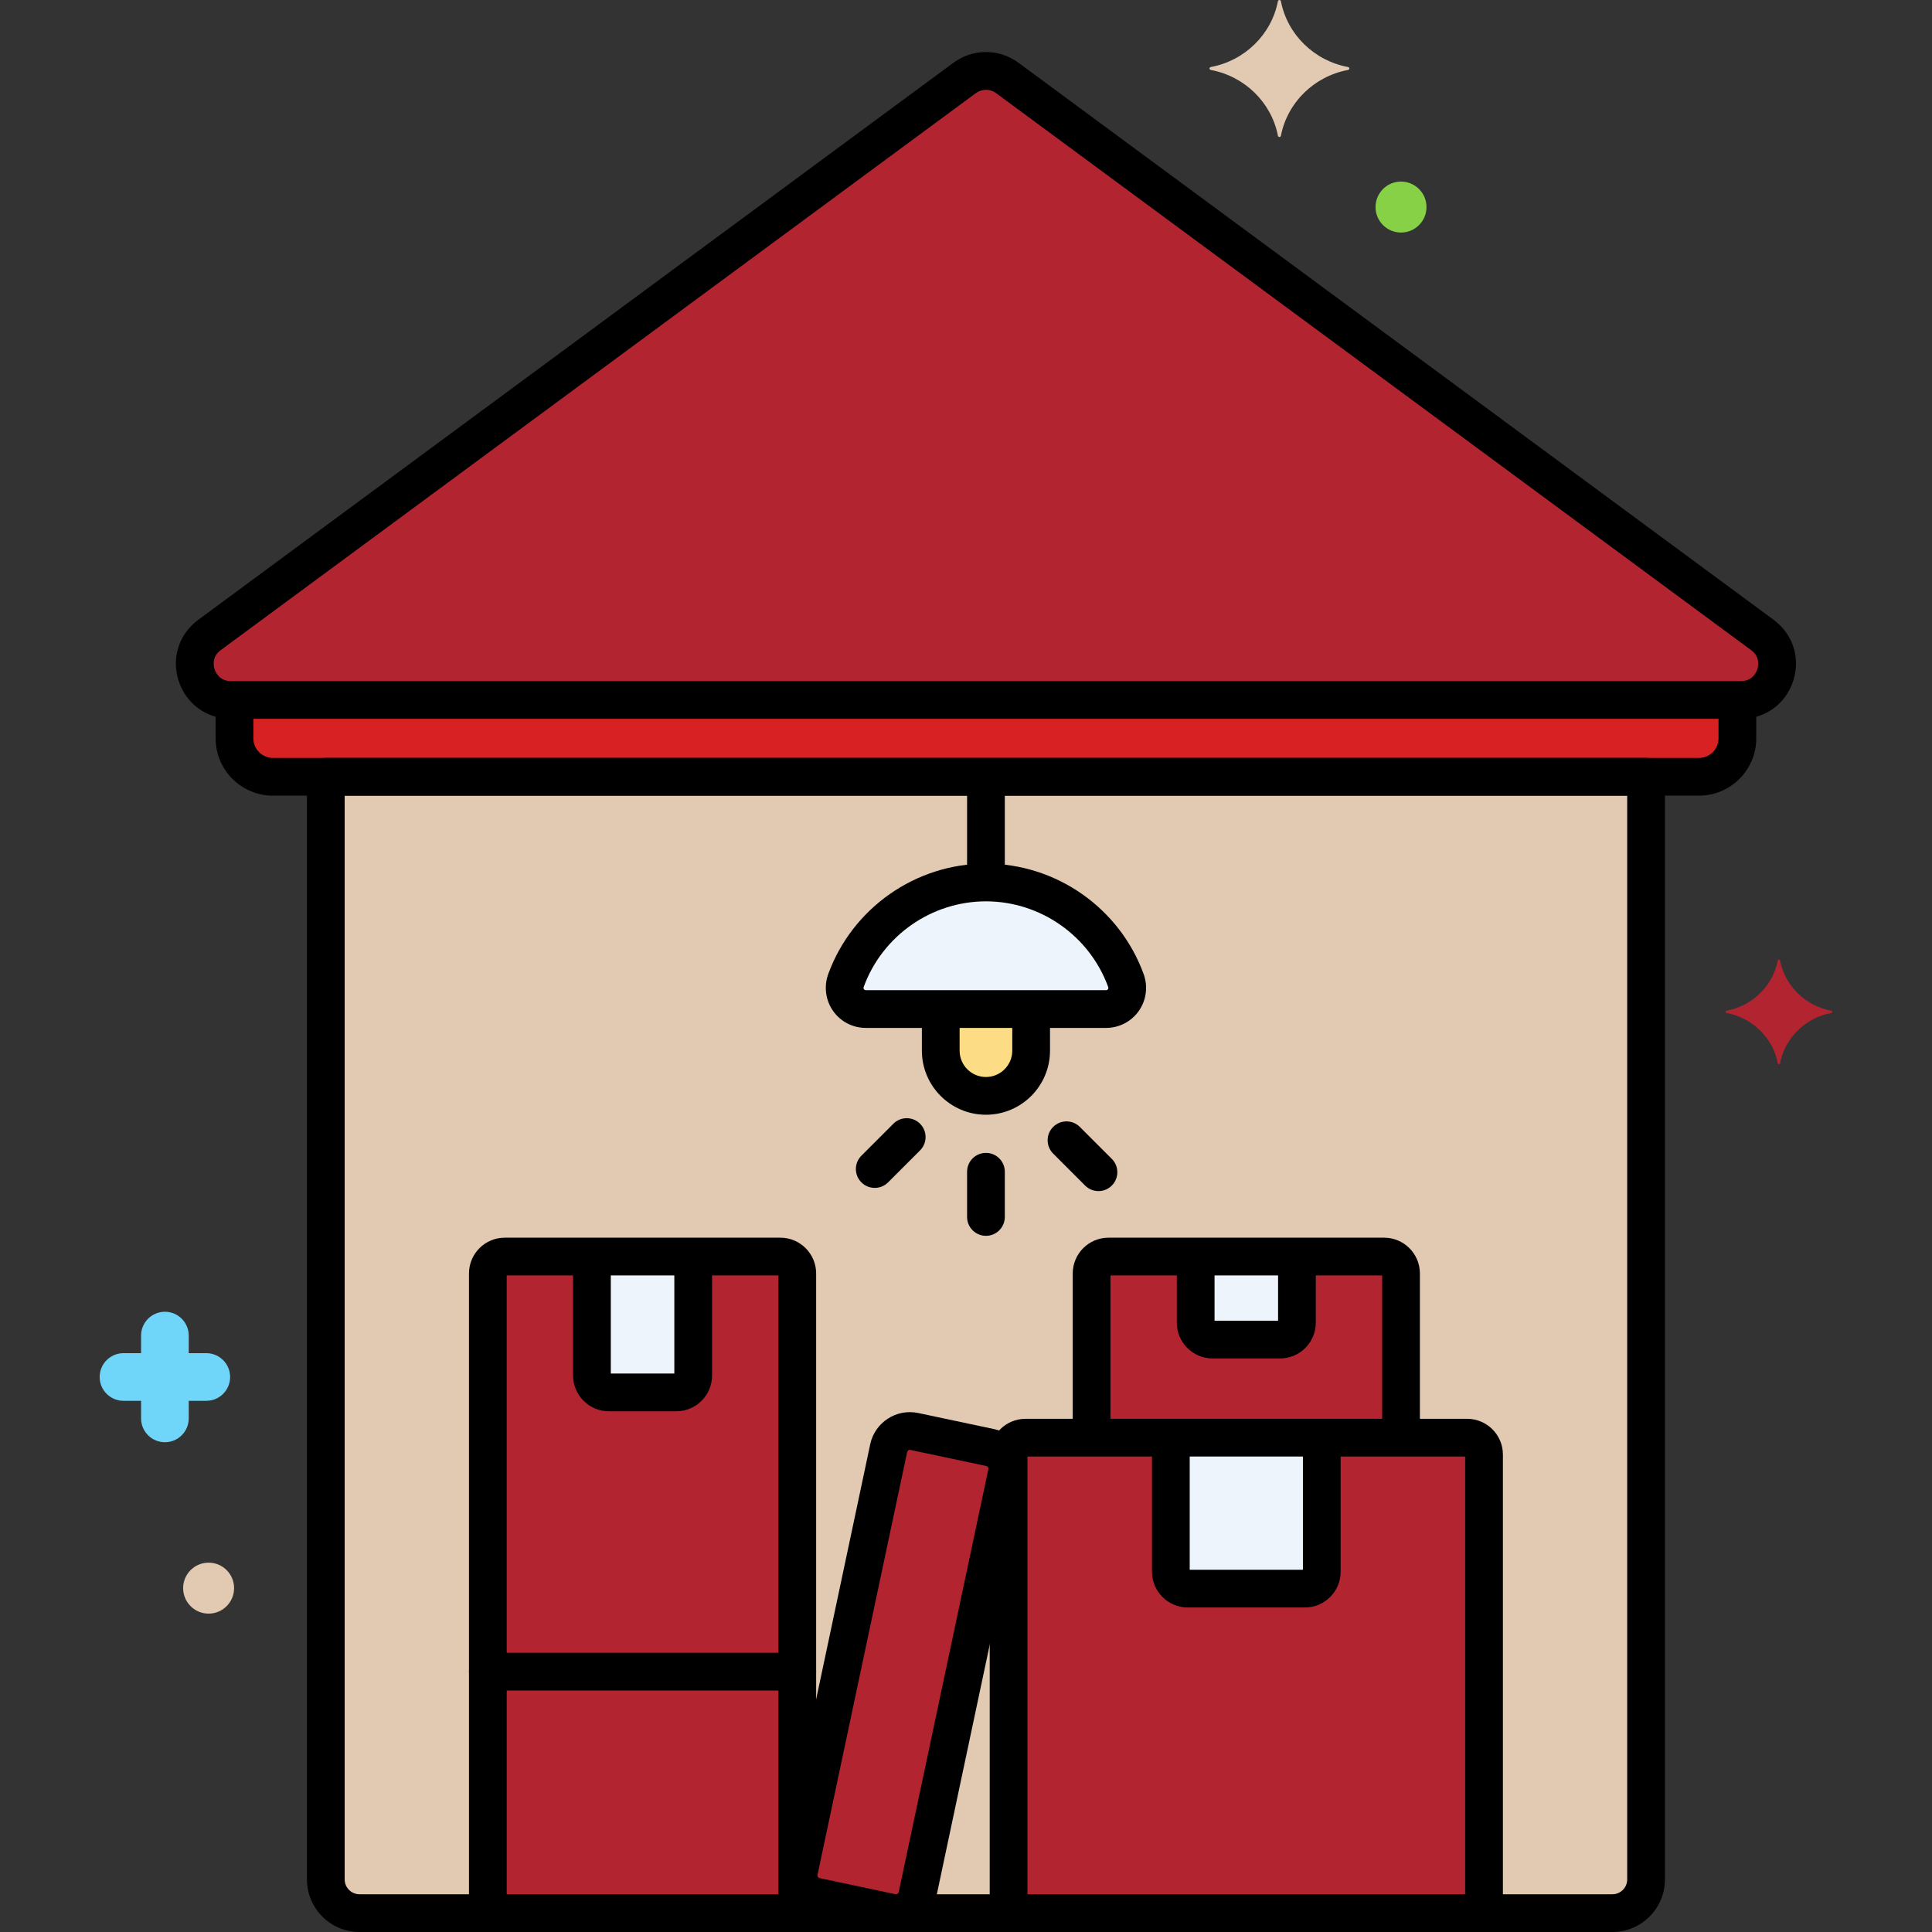 <?xml version="1.0"?>
<svg xmlns="http://www.w3.org/2000/svg" xmlns:xlink="http://www.w3.org/1999/xlink" xmlns:svgjs="http://svgjs.com/svgjs" version="1.1" width="512" height="512" x="0" y="0" viewBox="0 0 256 256" style="enable-background:new 0 0 512 512" xml:space="preserve" class=""><rect x="0" y="0" width="256" height="256" fill="#333333" stroke="none"/><g><g xmlns="http://www.w3.org/2000/svg" id="Layer_42"><g><g><g><path d="m233.529 84.139-100.055-73.807c-1.683-1.242-3.979-1.242-5.662 0l-100.056 73.807c-3.704 2.732-1.771 8.607 2.831 8.607h200.11c4.603 0 6.535-5.875 2.832-8.607z" fill="#b12430" data-original="#fc657e" class=""/></g></g><g><g><path d="m31.073 92.746v5.096c0 2.808 2.276 5.084 5.084 5.084h188.97c2.808 0 5.084-2.276 5.084-5.084v-5.096z" fill="#d82122" data-original="#5290db" class=""/></g></g><g><g><path d="m43.172 102.927v146.107c0 2.467 2 4.467 4.467 4.467h166.007c2.467 0 4.467-2 4.467-4.467v-146.107z" fill="#e1c9b2" data-original="#f5c84c" class=""/></g></g><g><g><path d="m194.404 190.5h-58.523c-1.236 0-2.238 1.002-2.238 2.238v60.762h63v-60.762c0-1.236-1.003-2.238-2.239-2.238z" fill="#b12430" data-original="#d1856d" class=""/></g></g><g><g><path d="m131.199 191.807-10.049-2.13c-1.547-.328-3.068.66-3.396 2.208l-11.877 56.027c-.328 1.547.661 3.068 2.208 3.396l10.049 2.13c1.547.328 3.068-.66 3.396-2.208l11.877-56.027c.328-1.548-.661-3.068-2.208-3.396z" fill="#b12430" data-original="#d1856d" class=""/></g></g><g><g><path d="m64.643 221.5h41v32h-41z" fill="#b12430" data-original="#d1856d" class=""/></g></g><g><g><path d="m103.404 166.5h-36.523c-1.236 0-2.238 1.002-2.238 2.238v52.762h41v-52.762c0-1.236-1.003-2.238-2.239-2.238z" fill="#b12430" data-original="#d1856d" class=""/></g></g><g><g><path d="m183.404 166.5h-36.523c-1.236 0-2.238 1.002-2.238 2.238v21.762h41v-21.762c0-1.236-1.003-2.238-2.239-2.238z" fill="#b12430" data-original="#d1856d" class=""/></g></g><g><g><path d="m149.19 129.926c-2.762-7.578-10.014-12.992-18.548-12.992s-15.786 5.414-18.548 12.992c-.668 1.832.665 3.777 2.615 3.777h31.865c1.951 0 3.284-1.945 2.616-3.777z" fill="#edf4fc" data-original="#edf4fc"/></g></g><g><g><path d="m124.653 133.703v5.517c0 3.307 2.682 5.989 5.989 5.989s5.989-2.682 5.989-5.989v-5.517z" fill="#fcdd86" data-original="#fcdd86"/></g></g><g><g><path d="m155.143 190.5v17.762c0 1.236 1.002 2.238 2.238 2.238h15.523c1.236 0 2.238-1.002 2.238-2.238v-17.762z" fill="#edf4fc" data-original="#edf4fc"/></g></g><g><g><path d="m78.433 166.5v15.762c0 1.236 1.002 2.238 2.238 2.238h8.942c1.236 0 2.238-1.002 2.238-2.238v-15.762z" fill="#edf4fc" data-original="#edf4fc"/></g></g><g><g><path d="m158.433 166.5v8.762c0 1.236 1.002 2.238 2.238 2.238h8.942c1.236 0 2.238-1.002 2.238-2.238v-8.762z" fill="#edf4fc" data-original="#edf4fc"/></g></g><g><g><g><path d="m235.013 82.127-100.055-73.807c-2.582-1.904-6.05-1.905-8.63 0l-100.056 73.807c-2.572 1.897-3.589 5.085-2.59 8.121s3.709 4.998 6.905 4.998h200.11c3.196 0 5.907-1.962 6.905-4.998 1-3.036-.017-6.224-2.589-8.121zm-2.16 6.559c-.12.366-.632 1.561-2.156 1.561h-200.11c-1.524 0-2.035-1.194-2.155-1.56-.121-.366-.418-1.63.808-2.535l100.056-73.807c.403-.297.875-.446 1.347-.446s.944.149 1.347.446l100.055 73.807c1.226.904.929 2.168.808 2.534z" fill="#000000" data-original="#000000" class=""/></g></g></g><g><g><path d="m230.212 90.958c-1.381 0-2.5 1.119-2.5 2.5v4.384c0 1.425-1.159 2.584-2.584 2.584h-188.971c-1.425 0-2.584-1.159-2.584-2.584v-4.259c0-1.381-1.119-2.5-2.5-2.5s-2.5 1.119-2.5 2.5v4.259c0 4.182 3.402 7.584 7.584 7.584h188.971c4.182 0 7.584-3.402 7.584-7.584v-4.384c0-1.381-1.119-2.5-2.5-2.5z" fill="#000000" data-original="#000000" class=""/></g></g><g><g><g><path d="m218.112 100.427h-174.94c-1.381 0-2.5 1.119-2.5 2.5v146.107c0 3.841 3.125 6.966 6.967 6.966h166.007c3.841 0 6.966-3.125 6.966-6.966v-146.107c0-1.381-1.119-2.5-2.5-2.5zm-2.5 148.607c0 1.084-.882 1.966-1.966 1.966h-166.007c-1.084 0-1.967-.882-1.967-1.966v-143.607h169.94z" fill="#000000" data-original="#000000" class=""/></g></g></g><g><g><path d="m130.643 101.467c-1.381 0-2.5 1.119-2.5 2.5v11.769c0 1.381 1.119 2.5 2.5 2.5s2.5-1.119 2.5-2.5v-11.769c0-1.381-1.12-2.5-2.5-2.5z" fill="#000000" data-original="#000000" class=""/></g></g><g><g><path d="m130.643 152.764c-1.381 0-2.5 1.119-2.5 2.5v5.989c0 1.381 1.119 2.5 2.5 2.5s2.5-1.119 2.5-2.5v-5.989c0-1.381-1.12-2.5-2.5-2.5z" fill="#000000" data-original="#000000" class=""/></g></g><g><g><path d="m147.32 153.558-4.235-4.235c-.976-.977-2.56-.977-3.535 0-.977.976-.977 2.559 0 3.535l4.235 4.235c.488.488 1.128.732 1.768.732s1.28-.244 1.768-.732c.975-.976.975-2.559-.001-3.535z" fill="#000000" data-original="#000000" class=""/></g></g><g><g><path d="m121.911 148.899c-.976-.977-2.56-.977-3.535 0l-4.235 4.235c-.977.976-.977 2.559 0 3.535.488.488 1.128.732 1.768.732s1.28-.244 1.768-.732l4.235-4.235c.975-.976.975-2.559-.001-3.535z" fill="#000000" data-original="#000000" class=""/></g></g><g><g><path d="m178.625 8.882c-4.498-.837-8.043-4.31-8.898-8.716-.043-.221-.352-.221-.395 0-.855 4.406-4.4 7.879-8.898 8.716-.226.042-.226.345 0 .387 4.498.838 8.043 4.311 8.898 8.717.043.221.352.221.395 0 .855-4.406 4.4-7.879 8.898-8.717.226-.042.226-.344 0-.387z" fill="#e1c9b2" data-original="#f5c84c" class=""/></g></g><g><g><path d="m242.665 133.928c-3.435-.64-6.143-3.292-6.796-6.658-.033-.169-.269-.169-.302 0-.653 3.365-3.361 6.018-6.796 6.658-.172.032-.172.263 0 .295 3.435.64 6.143 3.292 6.796 6.657.033.169.269.169.302 0 .653-3.365 3.361-6.018 6.796-6.657.173-.032.173-.263 0-.295z" fill="#b12430" data-original="#fc657e" class=""/></g></g><g><g><path d="m27.336 179.302h-2.329v-2.33c0-1.744-1.413-3.157-3.157-3.157s-3.157 1.413-3.157 3.157v2.33h-2.33c-1.744 0-3.157 1.413-3.157 3.157s1.413 3.157 3.157 3.157h2.33v2.33c0 1.744 1.413 3.157 3.157 3.157s3.157-1.414 3.157-3.157v-2.33h2.329c1.744 0 3.157-1.413 3.157-3.157.001-1.744-1.413-3.157-3.157-3.157z" fill="#70d6f9" data-original="#70d6f9" class=""/></g></g><g><g><path d="m185.642 24.06c-1.865 0-3.377 1.512-3.377 3.377s1.512 3.377 3.377 3.377 3.377-1.512 3.377-3.377-1.512-3.377-3.377-3.377z" fill="#87d147" data-original="#87d147"/></g></g><g><g><path d="m27.642 207.06c-1.865 0-3.377 1.512-3.377 3.377s1.512 3.377 3.377 3.377 3.377-1.512 3.377-3.377-1.512-3.377-3.377-3.377z" fill="#e1c9b2" data-original="#f5c84c" class=""/></g></g><g><g><path d="m194.404 188h-58.523c-2.613 0-4.738 2.125-4.738 4.738v60.042c0 1.381 1.119 2.5 2.5 2.5s2.5-1.119 2.5-2.5v-59.78h58v59.104c0 1.381 1.119 2.5 2.5 2.5s2.5-1.119 2.5-2.5v-59.366c0-2.613-2.126-4.738-4.739-4.738z" fill="#000000" data-original="#000000" class=""/></g></g><g><g><g><path d="m131.718 189.361-10.049-2.13c-2.891-.61-5.746 1.242-6.36 4.135l-11.877 56.027c-.613 2.894 1.242 5.747 4.135 6.36l10.049 2.13c.374.079.746.117 1.114.117 2.479 0 4.711-1.732 5.246-4.252l11.876-56.027c.614-2.893-1.241-5.746-4.134-6.36zm-.757 5.323-11.876 56.027c-.042.197-.238.323-.431.28l-10.049-2.13c-.196-.042-.323-.235-.281-.432l11.877-56.027c.036-.171.188-.289.355-.289.025 0 .05.003.076.008l10.049 2.13c.196.043.322.236.28.433z" fill="#000000" data-original="#000000" class=""/></g></g></g><g><g><path d="m105.643 219h-41c-1.381 0-2.5 1.119-2.5 2.5v31.406c0 1.381 1.119 2.5 2.5 2.5s2.5-1.119 2.5-2.5v-28.906h36v28.625c0 1.381 1.119 2.5 2.5 2.5s2.5-1.119 2.5-2.5v-31.125c0-1.381-1.12-2.5-2.5-2.5z" fill="#000000" data-original="#000000" class=""/></g></g><g><g><path d="m103.404 164h-36.523c-2.613 0-4.738 2.125-4.738 4.738v52.762c0 1.381 1.119 2.5 2.5 2.5s2.5-1.119 2.5-2.5v-52.5h36v52.5c0 1.381 1.119 2.5 2.5 2.5s2.5-1.119 2.5-2.5v-52.762c0-2.613-2.126-4.738-4.739-4.738z" fill="#000000" data-original="#000000" class=""/></g></g><g><g><path d="m183.404 164h-36.523c-2.613 0-4.738 2.125-4.738 4.738v20.804c0 1.381 1.119 2.5 2.5 2.5s2.5-1.119 2.5-2.5v-20.542h36v20.583c0 1.381 1.119 2.5 2.5 2.5s2.5-1.119 2.5-2.5v-20.845c0-2.613-2.126-4.738-4.739-4.738z" fill="#000000" data-original="#000000" class=""/></g></g><g><g><g><path d="m151.539 129.07c-3.19-8.754-11.588-14.636-20.896-14.636s-17.706 5.882-20.897 14.636c-.595 1.635-.357 3.459.638 4.881.987 1.411 2.604 2.252 4.326 2.252h31.865c1.722 0 3.339-.842 4.327-2.252.994-1.422 1.233-3.246.637-4.881zm-4.734 2.013c-.083.12-.19.12-.23.12h-31.865c-.04 0-.146 0-.23-.12-.064-.091-.076-.193-.037-.302 2.474-6.788 8.984-11.348 16.199-11.348s13.725 4.561 16.198 11.348c.041.11.029.212-.035.302z" fill="#000000" data-original="#000000" class=""/></g></g></g><g><g><path d="m136.631 131.958c-1.381 0-2.5 1.119-2.5 2.5v4.762c0 1.924-1.565 3.489-3.489 3.489s-3.489-1.565-3.489-3.489v-4.677c0-1.381-1.119-2.5-2.5-2.5s-2.5 1.119-2.5 2.5v4.677c0 4.681 3.808 8.489 8.489 8.489s8.489-3.808 8.489-8.489v-4.762c0-1.381-1.119-2.5-2.5-2.5z" fill="#000000" data-original="#000000" class=""/></g></g><g><g><path d="m175.143 189.042c-1.381 0-2.5 1.119-2.5 2.5v16.458h-15v-16.375c0-1.381-1.119-2.5-2.5-2.5s-2.5 1.119-2.5 2.5v16.637c0 2.613 2.125 4.738 4.738 4.738h15.523c2.613 0 4.738-2.125 4.738-4.738v-16.719c.001-1.381-1.119-2.501-2.499-2.501z" fill="#000000" data-original="#000000" class=""/></g></g><g><g><path d="m91.852 164.625c-1.381 0-2.5 1.119-2.5 2.5v14.875h-8.418v-14.833c0-1.381-1.119-2.5-2.5-2.5s-2.5 1.119-2.5 2.5v15.095c0 2.613 2.125 4.738 4.738 4.738h8.941c2.613 0 4.738-2.125 4.738-4.738v-15.137c.001-1.381-1.119-2.5-2.499-2.5z" fill="#000000" data-original="#000000" class=""/></g></g><g><g><path d="m171.852 165.083c-1.381 0-2.5 1.119-2.5 2.5v7.417h-8.418v-7.458c0-1.381-1.119-2.5-2.5-2.5s-2.5 1.119-2.5 2.5v7.72c0 2.613 2.125 4.738 4.738 4.738h8.941c2.613 0 4.738-2.125 4.738-4.738v-7.679c.001-1.381-1.119-2.5-2.499-2.5z" fill="#000000" data-original="#000000" class=""/></g></g></g></g></g></svg>
